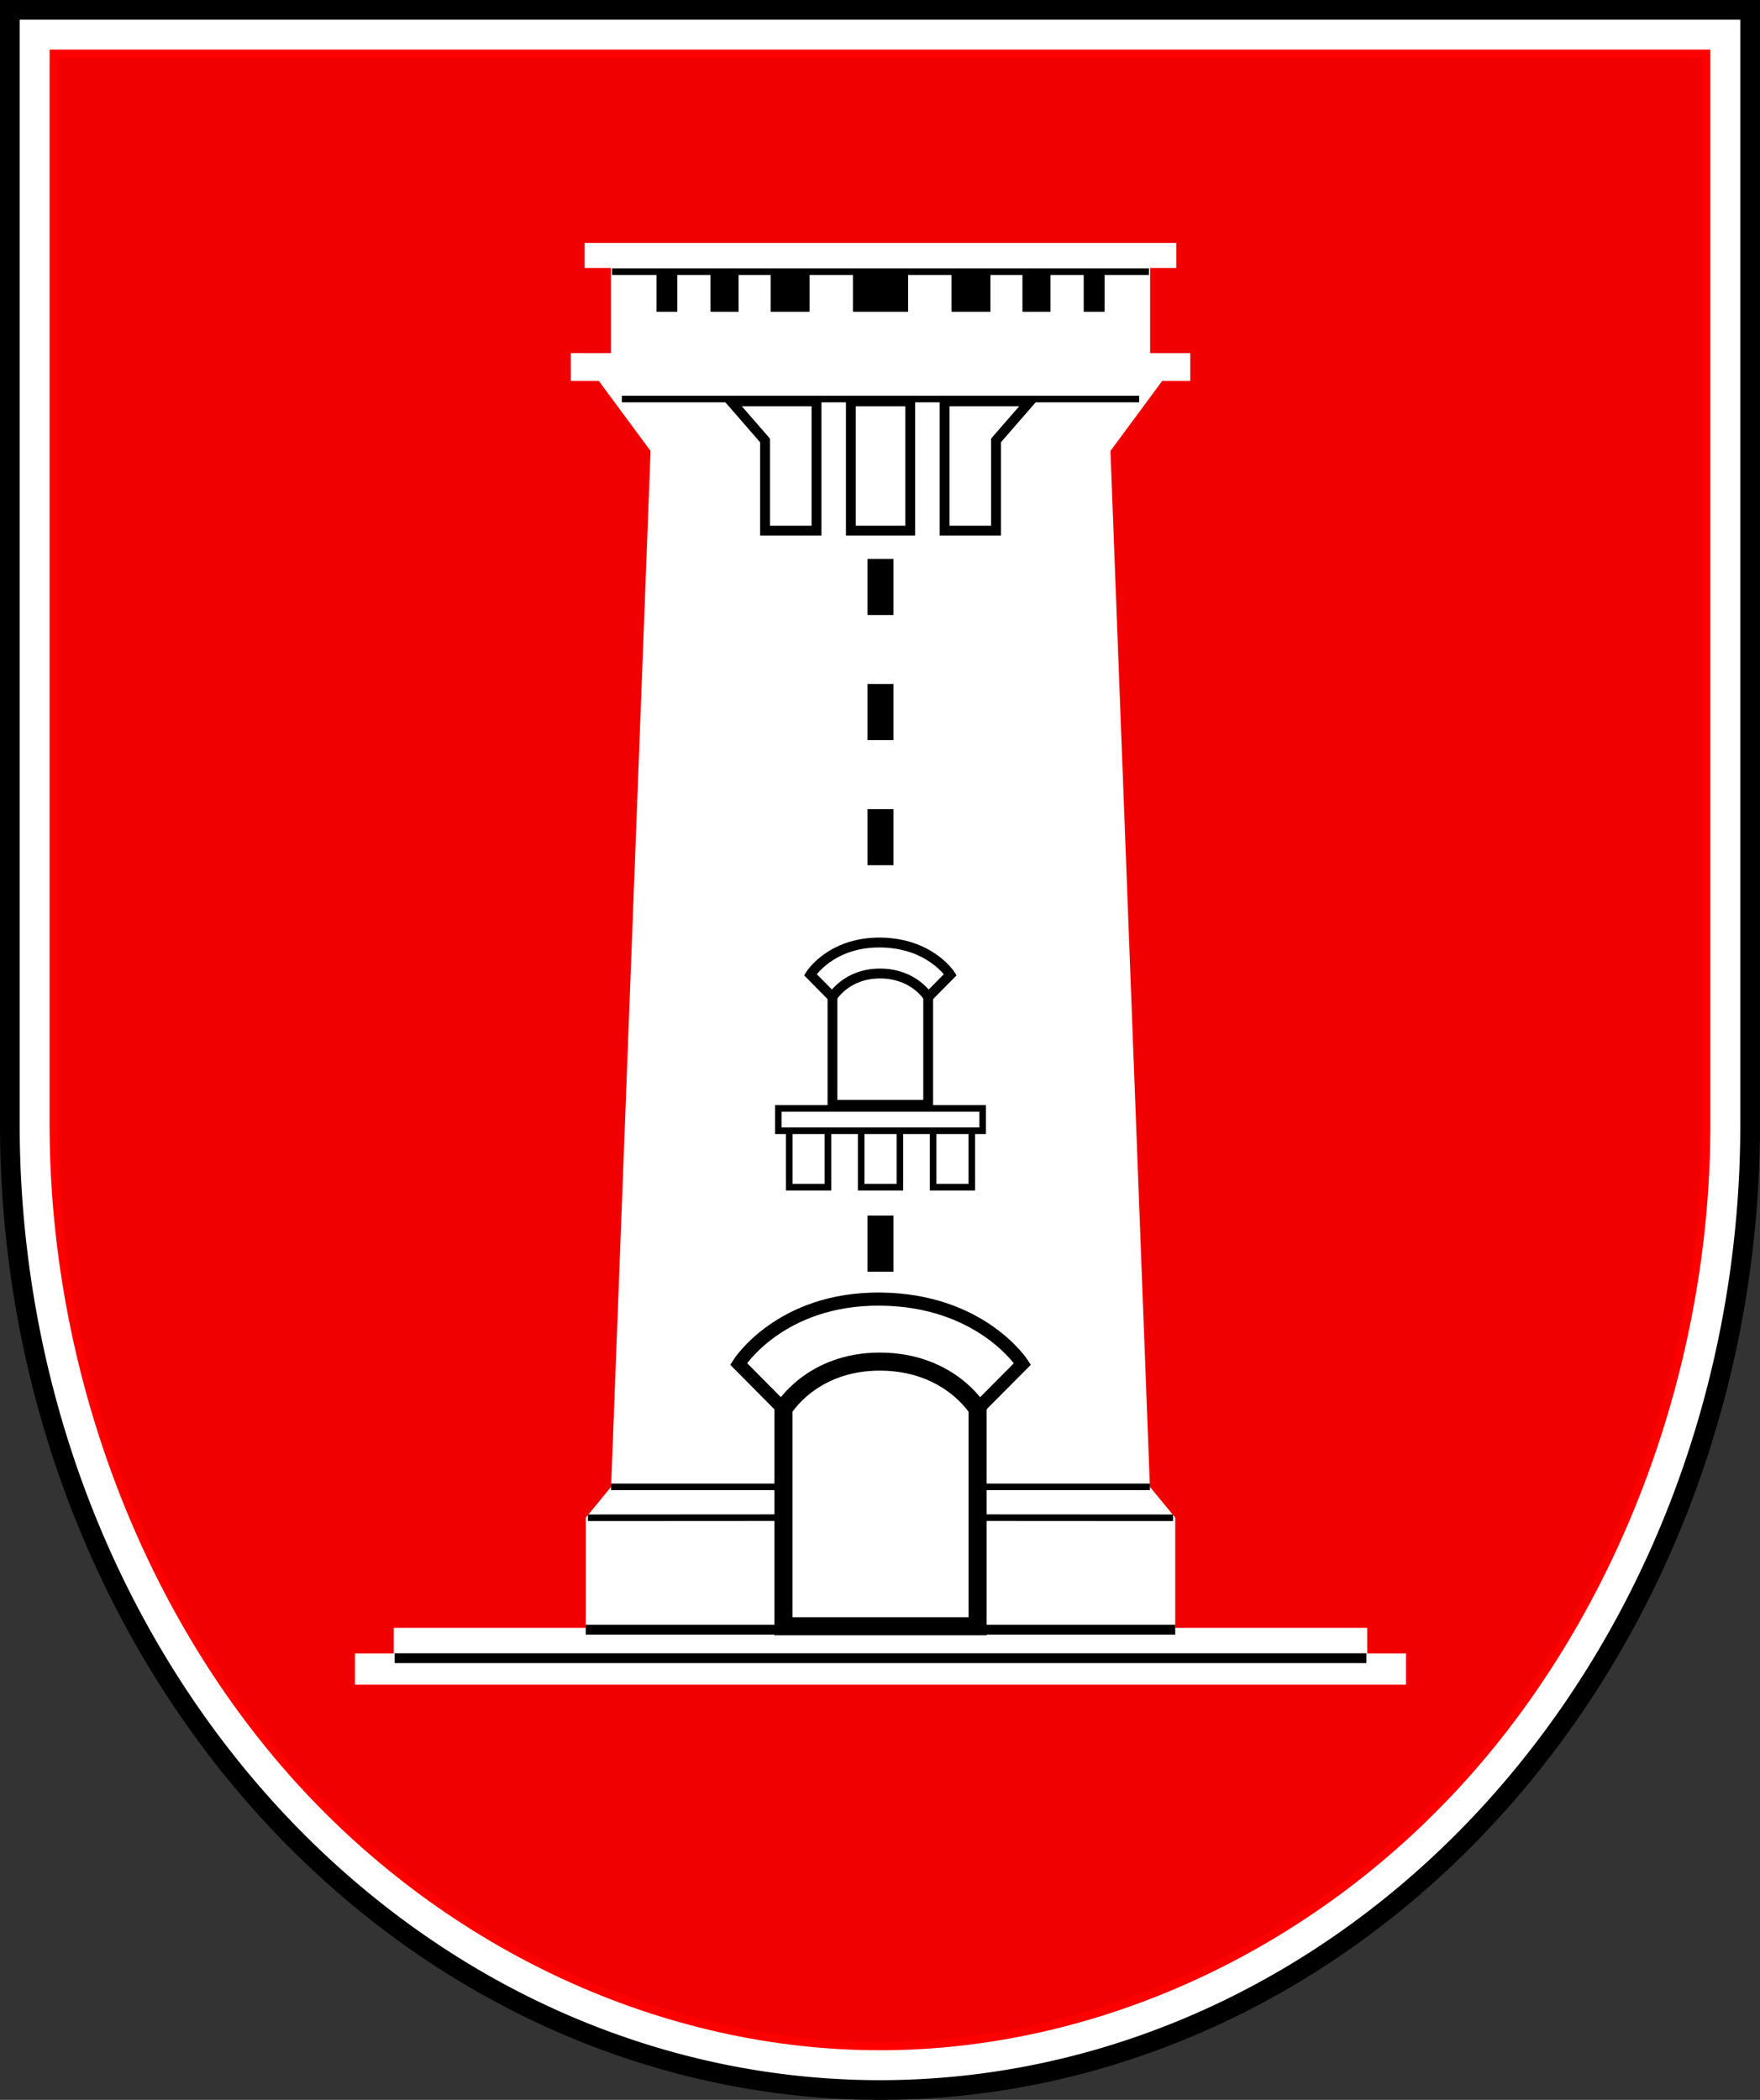<?xml version="1.0" encoding="UTF-8" standalone="no"?>
<!-- Created with Inkscape (http://www.inkscape.org/) -->

<svg
   width="107.306mm"
   height="127.987mm"
   viewBox="0 0 107.306 127.987"
   version="1.1"
   id="svg5"
   inkscape:version="1.2.2 (732a01da63, 2022-12-09)"
   sodipodi:docname="DEU Wölpinghausen COA.svg"
   xmlns:inkscape="http://www.inkscape.org/namespaces/inkscape"
   xmlns:sodipodi="http://sodipodi.sourceforge.net/DTD/sodipodi-0.dtd"
   xmlns="http://www.w3.org/2000/svg"
   xmlns:svg="http://www.w3.org/2000/svg">
  <rect x="0" y="0" width="107.306" height="127.987" fill="#333333" stroke="none"/>
  <sodipodi:namedview
     id="namedview7"
     pagecolor="#9e9e9e"
     bordercolor="#666666"
     borderopacity="1.0"
     inkscape:showpageshadow="2"
     inkscape:pageopacity="0"
     inkscape:pagecheckerboard="0"
     inkscape:deskcolor="#8c8c8c"
     inkscape:document-units="mm"
     showgrid="false"
     inkscape:zoom="1.1065701"
     inkscape:cx="202.87915"
     inkscape:cy="242.64165"
     inkscape:current-layer="layer1" />
  <defs
     id="defs2" />
  <g
     inkscape:label="Ebene 1"
     inkscape:groupmode="layer"
     id="layer1"
     transform="translate(-507.627,-117.227)">
    <g
       id="g2045"
       transform="translate(457.935,27.504)">
      <path
         id="path1892"
         style="fill:#ffffff;stroke:#000000;stroke-width:1.2;stroke-linecap:butt;stroke-dasharray:none"
         d="m 50.292,90.323 v 67.919 a 53.053,58.867 0 0 0 53.053,58.867 53.053,58.867 0 0 0 53.053,-58.867 53.053,58.867 0 0 0 0,-5.2e-4 V 90.323 Z" />
      <path
         id="path1955"
         style="fill:#f00000;fill-opacity:1;stroke:#ff0000;stroke-width:0.5;stroke-linecap:butt;stroke-dasharray:none"
         sodipodi:type="inkscape:offset"
         inkscape:radius="-2.6735806"
         inkscape:original="M 50.291016 90.322266 L 50.291016 158.24219 A 53.052769 58.867229 0 0 0 103.34375 217.10938 A 53.052769 58.867229 0 0 0 156.39648 158.24219 L 156.39648 90.322266 L 50.291016 90.322266 z "
         d="m 52.965,92.996 v 65.246 c 9e-6,14.781 5.497,29.456 14.852,39.836 9.355,10.38 22.415,16.357 35.527,16.357 13.113,-1e-5 26.172,-5.977 35.527,-16.357 9.355,-10.38 14.852,-25.055 14.852,-39.836 V 92.996 Z" />
      <g
         id="g1797"
         transform="translate(-172.072,0.133)">
        <path
           id="path917"
           style="fill:#ffffff;stroke:none;stroke-width:0.2;stroke-linecap:round;stroke-dasharray:none"
           d="m 257.411,104.394 v 1.53 h 1.599 v 5.186 h -2.447 v 1.696 h 1.71 l 3.156,4.269 -2.406,63.139 -1.544,1.877 v 6.716 H 245.773 v 1.558 h -2.364 v 1.907 h 32.04 32.039 v -1.907 h -2.364 v -1.558 h -11.707 v -6.716 l -1.544,-1.877 -2.406,-63.139 3.156,-4.269 h 1.71 v -1.696 h -2.447 v -5.186 h 1.599 v -1.53 h -18.038 z" />
        <path
           style="fill:none;stroke:#000000;stroke-width:0.6;stroke-linecap:butt;stroke-dasharray:none"
           d="M 305.069,190.656 H 275.449 245.828"
           id="path1086"
           sodipodi:nodetypes="ccc" />
        <g
           id="g1293">
          <path
             style="fill:none;stroke:#000000;stroke-width:1.1;stroke-linecap:butt;stroke-dasharray:none"
             d="m 281.367,188.709 h -5.919 -5.919 V 175.472 c 0,0 1.717,-2.912 5.919,-2.892 4.202,0.02 5.919,2.892 5.919,2.892 z"
             id="path1259"
             sodipodi:nodetypes="cccczcc" />
          <path
             style="fill:none;stroke:#000000;stroke-width:0.8;stroke-linecap:butt;stroke-dasharray:none"
             d="m 281.367,175.472 2.734,-2.753 c 0,0 -2.507,-3.893 -8.653,-3.949 -6.146,-0.056 -8.653,3.949 -8.653,3.949 l 2.734,2.753"
             id="path1271"
             inkscape:transform-center-x="-7.2857407"
             inkscape:transform-center-y="-4.7979343"
             sodipodi:nodetypes="cczcc" />
        </g>
        <g
           id="g1299"
           transform="matrix(0.493,0,0,0.496,139.641,63.327)"
           style="stroke-width:2.023">
          <path
             style="fill:none;stroke:#000000;stroke-width:1.214;stroke-linecap:butt;stroke-dasharray:none"
             d="m 281.367,188.709 h -5.919 -5.919 V 175.472 c 0,0 1.717,-2.912 5.919,-2.892 4.202,0.02 5.919,2.892 5.919,2.892 z"
             id="path1295"
             sodipodi:nodetypes="cccczcc" />
          <path
             style="fill:none;stroke:#000000;stroke-width:1.214;stroke-linecap:butt;stroke-dasharray:none"
             d="m 281.367,175.472 2.734,-2.753 c 0,0 -2.507,-3.893 -8.653,-3.949 -6.146,-0.056 -8.653,3.949 -8.653,3.949 l 2.734,2.753"
             id="path1297"
             inkscape:transform-center-x="-7.2857407"
             inkscape:transform-center-y="-4.7979343"
             sodipodi:nodetypes="cczcc" />
        </g>
        <path
           style="fill:none;stroke:#000000;stroke-width:0.6;stroke-linecap:butt;stroke-dasharray:none"
           d="m 257.48,188.92 h 12.05"
           id="path1301" />
        <path
           style="fill:none;stroke:#000000;stroke-width:0.6;stroke-linecap:butt;stroke-dasharray:none"
           d="M 293.417,188.92 H 281.367"
           id="path1303"
           inkscape:transform-center-x="-11.943751"
           inkscape:transform-center-y="2.6349312" />
        <path
           style="fill:none;stroke:#000000;stroke-width:0.4;stroke-linecap:butt;stroke-dasharray:none"
           d="m 259.023,180.214 h 10.506"
           id="path1305" />
        <path
           style="fill:none;stroke:#000000;stroke-width:0.4;stroke-linecap:butt;stroke-dasharray:none"
           d="m 257.612,182.098 11.918,-0.007"
           id="path1307"
           sodipodi:nodetypes="cc" />
        <path
           style="fill:none;stroke:#000000;stroke-width:0.4;stroke-linecap:butt;stroke-dasharray:none"
           d="M 291.874,180.214 H 281.367"
           id="path1309"
           inkscape:transform-center-x="-11.171945"
           inkscape:transform-center-y="-0.43095182" />
        <path
           style="fill:none;stroke:#000000;stroke-width:0.4;stroke-linecap:butt;stroke-dasharray:none"
           d="m 293.285,182.098 -11.918,-0.007"
           id="path1311"
           sodipodi:nodetypes="cc"
           inkscape:transform-center-x="-11.87769"
           inkscape:transform-center-y="1.4493782" />
        <rect
           style="fill:none;stroke:#000000;stroke-width:0.4;stroke-linecap:butt;stroke-dasharray:none"
           id="rect1393"
           width="12.458"
           height="1.363"
           x="269.218"
           y="157.147" />
        <path
           id="rect1395"
           style="fill:none;stroke:#000000;stroke-width:0.4"
           d="m 272.243,158.548 v 3.402 h -2.36 v -3.402"
           sodipodi:nodetypes="cccc" />
        <path
           id="path1398"
           style="fill:none;stroke:#000000;stroke-width:0.4"
           d="m 278.654,158.548 v 3.402 h 2.36 v -3.402"
           sodipodi:nodetypes="cccc"
           inkscape:transform-center-x="-4.3849807"
           inkscape:transform-center-y="-2.7152675" />
        <path
           id="path1400"
           style="fill:none;stroke:#000000;stroke-width:0.4"
           d="m 274.269,158.548 v 3.402 h 2.36 v -3.402"
           sodipodi:nodetypes="cccc"
           inkscape:transform-center-x="-4.3849807"
           inkscape:transform-center-y="-2.7152675" />
        <path
           style="fill:none;stroke:#000000;stroke-width:0.4;stroke-linecap:butt;stroke-dasharray:none"
           d="m 259.678,113.912 h 15.77 15.77"
           id="path1434"
           sodipodi:nodetypes="ccc" />
        <rect
           style="fill:none;stroke:#000000;stroke-width:0.6;stroke-linecap:butt;stroke-dasharray:none"
           id="rect1438"
           width="3.618"
           height="7.882"
           x="273.64"
           y="114.051" />
        <path
           style="fill:none;stroke:#000000;stroke-width:0.6;stroke-linecap:butt;stroke-dasharray:none"
           d="m 271.545,114.051 v 7.882 h -3.137 v -5.498 l -2.074,-2.384 z"
           id="path1444" />
        <path
           style="fill:none;stroke:#000000;stroke-width:0.6;stroke-linecap:butt;stroke-dasharray:none"
           d="m 279.352,114.051 v 7.882 h 3.137 v -5.498 l 2.074,-2.384 z"
           id="path1446"
           inkscape:transform-center-x="-6.5086757"
           inkscape:transform-center-y="-5.5339158" />
        <path
           style="fill:none;stroke:#000000;stroke-width:0.4;stroke-linecap:butt;stroke-dasharray:none"
           d="m 259.08,106.149 h 16.368 16.368"
           id="path1486"
           sodipodi:nodetypes="ccc" />
        <rect
           style="fill:#000000;stroke:none;stroke-width:0.6;stroke-linecap:butt;stroke-dasharray:none"
           id="rect1488"
           width="1.583"
           height="3.421"
           x="274.657"
           y="163.68" />
        <rect
           style="fill:#000000;stroke:none;stroke-width:0.6;stroke-linecap:butt;stroke-dasharray:none"
           id="rect1594"
           width="1.583"
           height="3.421"
           x="274.657"
           y="123.654" />
        <rect
           style="fill:#000000;stroke:none;stroke-width:0.6;stroke-linecap:butt;stroke-dasharray:none"
           id="rect1596"
           width="1.583"
           height="3.421"
           x="274.657"
           y="138.903" />
        <rect
           style="fill:#000000;stroke:none;stroke-width:0.6;stroke-linecap:butt;stroke-dasharray:none"
           id="rect1598"
           width="1.583"
           height="3.421"
           x="274.657"
           y="131.278" />
        <rect
           style="fill:#000000;stroke:none;stroke-width:0.6;stroke-linecap:butt;stroke-dasharray:none"
           id="rect1699"
           width="3.365"
           height="2.443"
           x="273.766"
           y="106.149" />
        <rect
           style="fill:#000000;stroke:none;stroke-width:0.6;stroke-linecap:butt;stroke-dasharray:none"
           id="rect1701"
           width="2.372"
           height="2.443"
           x="268.748"
           y="106.149" />
        <rect
           style="fill:#000000;stroke:none;stroke-width:0.6;stroke-linecap:butt;stroke-dasharray:none"
           id="rect1703"
           width="1.713"
           height="2.443"
           x="265.083"
           y="106.149" />
        <rect
           style="fill:#000000;stroke:none;stroke-width:0.6;stroke-linecap:butt;stroke-dasharray:none"
           id="rect1705"
           width="1.27"
           height="2.443"
           x="261.79"
           y="106.149" />
        <rect
           style="fill:#000000;stroke:none;stroke-width:0.6;stroke-linecap:butt;stroke-dasharray:none"
           id="rect1707"
           width="2.372"
           height="2.443"
           x="-282.149"
           y="106.149"
           inkscape:transform-center-x="-5.514545"
           inkscape:transform-center-y="5.8204449"
           transform="scale(-1,1)" />
        <rect
           style="fill:#000000;stroke:none;stroke-width:0.6;stroke-linecap:butt;stroke-dasharray:none"
           id="rect1709"
           width="1.713"
           height="2.443"
           x="-285.814"
           y="106.149"
           inkscape:transform-center-x="-9.5090466"
           inkscape:transform-center-y="5.8204449"
           transform="scale(-1,1)" />
        <rect
           style="fill:#000000;stroke:none;stroke-width:0.6;stroke-linecap:butt;stroke-dasharray:none"
           id="rect1711"
           width="1.27"
           height="2.443"
           x="-289.107"
           y="106.149"
           inkscape:transform-center-x="-13.023171"
           inkscape:transform-center-y="5.8204449"
           transform="scale(-1,1)" />
      </g>
    </g>
  </g>
</svg>
